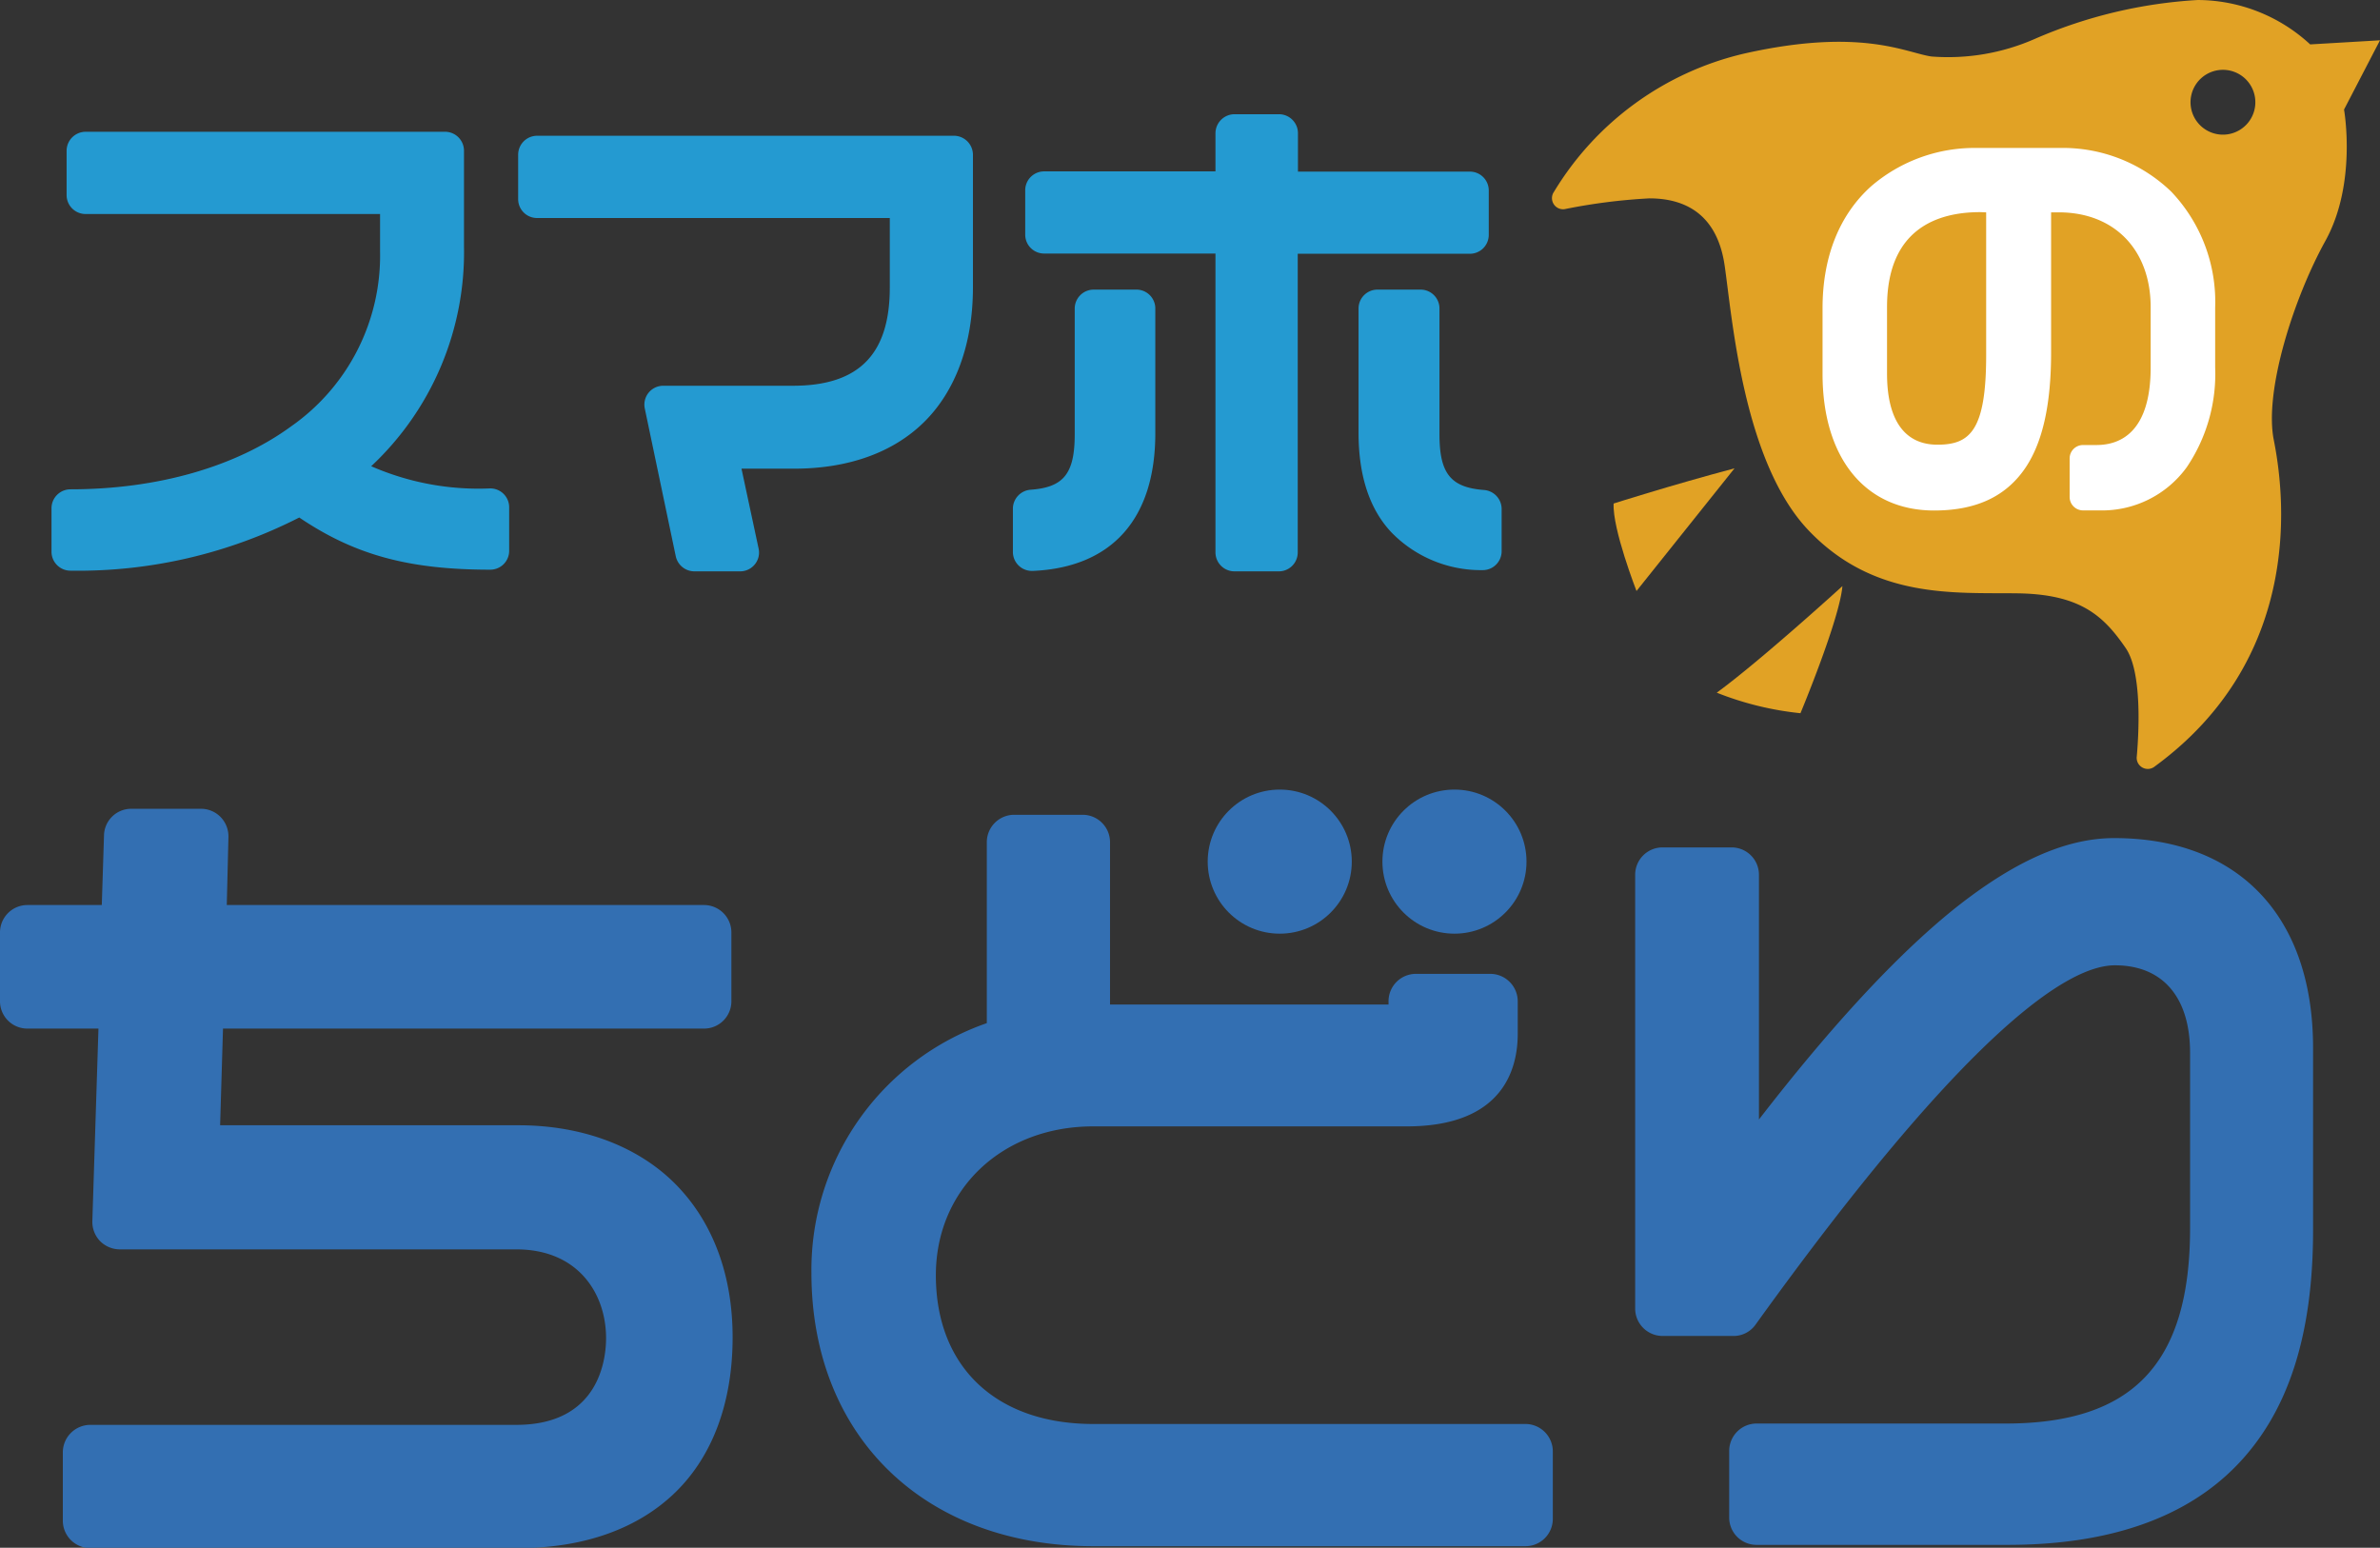 <svg viewBox="0 0 214.41 139.43" xmlns="http://www.w3.org/2000/svg"><rect x="0" y="0" width="214.41" height="139.43" fill="#333333" stroke="none"/><g fill="#336fb2"><path d="m46.72 101.37h-26.89l.26-8.71h43.34a2.46 2.46 0 0 0 2.46-2.46v-6.2a2.47 2.47 0 0 0 -2.46-2.47h-43l.15-6.14a2.5 2.5 0 0 0 -.7-1.78 2.47 2.47 0 0 0 -1.77-.75h-6.28a2.45 2.45 0 0 0 -2.46 2.39l-.2 6.28h-6.71a2.47 2.47 0 0 0 -2.46 2.47v6.2a2.46 2.46 0 0 0 2.46 2.46h6.41l-.55 17.34a2.5 2.5 0 0 0 .69 1.8 2.53 2.53 0 0 0 1.77.75h35.73c5.59 0 8.09 4 8.09 8 0 1.83-.58 7.81-8.09 7.81h-38.38a2.48 2.48 0 0 0 -2.47 2.47v6.17a2.47 2.47 0 0 0 2.47 2.46h38.59c5.88 0 10.78-1.75 14.15-5.05s5.13-8.15 5.13-13.94c0-5.57-1.75-10.31-5.06-13.71s-8.33-5.39-14.22-5.39z"/><path d="m137.43 128.28h-38.94c-8.74 0-14.18-5.13-14.18-13.4 0-7.77 6-13.41 14.18-13.41h28.24c8.72 0 10-5.22 10-8.34v-2.93a2.48 2.48 0 0 0 -2.47-2.47h-6.71a2.47 2.47 0 0 0 -2.46 2.47v.29c-.24 0-.58 0-1 0h-24.09v-14.62a2.47 2.47 0 0 0 -2.46-2.47h-6.18a2.47 2.47 0 0 0 -2.46 2.47v16.3a23.53 23.53 0 0 0 -15.8 22.5c0 14.73 10.2 24.62 25.39 24.62h38.94a2.46 2.46 0 0 0 2.46-2.46v-6.08a2.47 2.47 0 0 0 -2.46-2.47z"/><path d="m190.46 75.5c-4.33 0-9 2.08-14.37 6.35-5.17 4.15-11.09 10.54-17.63 19v-22.05a2.46 2.46 0 0 0 -2.46-2.46h-6.23a2.46 2.46 0 0 0 -2.46 2.46v39.08a2.47 2.47 0 0 0 2.46 2.47h6.3a2.43 2.43 0 0 0 2.07-1c19.26-26.77 28.25-32.39 32.39-32.39 4.3 0 6.77 2.87 6.77 7.88v15.8c0 12.17-5.13 17.6-16.62 17.6h-22.44a2.47 2.47 0 0 0 -2.46 2.47v6a2.46 2.46 0 0 0 2.46 2.46h22.65c9.11 0 16.06-2.43 20.66-7.21s6.83-11.7 6.83-21.12v-16.45c0-11.83-6.7-18.89-17.92-18.89z"/><circle cx="131.03" cy="77.62" r="6.49"/><circle cx="115.29" cy="77.62" r="6.49"/></g><path d="m44.12 44a24.12 24.12 0 0 1 -10.68-2 26.39 26.39 0 0 0 8.36-19.8v-8.62a1.71 1.71 0 0 0 -1.7-1.71h-32.4a1.72 1.72 0 0 0 -1.7 1.71v4a1.71 1.71 0 0 0 1.71 1.7h26.53v3.4a18.77 18.77 0 0 1 -8 15.72c-5 3.66-12.08 5.68-19.89 5.68a1.71 1.71 0 0 0 -1.71 1.7v3.93a1.71 1.71 0 0 0 1.71 1.7 43.82 43.82 0 0 0 20.61-4.79c5 3.38 9.87 4.7 17.21 4.7a1.7 1.7 0 0 0 1.7-1.7v-3.96a1.7 1.7 0 0 0 -1.75-1.66z" fill="#249ad1"/><path d="m86 12.23h-37.62a1.71 1.71 0 0 0 -1.7 1.71v4a1.7 1.7 0 0 0 1.7 1.7h31.78v6.26c0 6-2.77 8.85-8.72 8.85h-11.68a1.7 1.7 0 0 0 -1.67 2.06l2.79 13.31a1.72 1.72 0 0 0 1.67 1.35h4.16a1.69 1.69 0 0 0 1.29-.63 1.67 1.67 0 0 0 .34-1.43l-1.54-7.19h4.75c4.87 0 8.92-1.45 11.71-4.21s4.39-6.95 4.39-12.11v-12a1.72 1.72 0 0 0 -1.65-1.67z" fill="#249ad1"/><path d="m102.41 26.09h-3.88a1.71 1.71 0 0 0 -1.71 1.7v11.33c0 3.56-1 4.79-4 5a1.72 1.72 0 0 0 -1.57 1.7v3.88a1.71 1.71 0 0 0 1.75 1.73h.08c7.13-.33 11-4.73 11-12.4v-11.24a1.7 1.7 0 0 0 -1.67-1.7z" fill="#249ad1"/><path d="m133.68 44.14c-3-.23-4-1.5-4-5v-11.35a1.7 1.7 0 0 0 -1.7-1.7h-3.89a1.7 1.7 0 0 0 -1.7 1.7v11.21c0 3.87 1 6.91 3 9a11.25 11.25 0 0 0 8.12 3.36h.07a1.68 1.68 0 0 0 1.17-.47 1.7 1.7 0 0 0 .53-1.24v-3.81a1.72 1.72 0 0 0 -1.6-1.7z" fill="#249ad1"/><path d="m134.12 21.16v-4a1.7 1.7 0 0 0 -1.7-1.7h-15.49v-3.46a1.71 1.71 0 0 0 -1.7-1.71h-4a1.72 1.72 0 0 0 -1.73 1.71v3.44h-15.44a1.7 1.7 0 0 0 -1.7 1.7v4a1.7 1.7 0 0 0 1.7 1.7h15.44v26.93a1.71 1.71 0 0 0 1.71 1.7h4a1.7 1.7 0 0 0 1.7-1.7v-26.91h15.49a1.7 1.7 0 0 0 1.72-1.7z" fill="#249ad1"/><path d="m214.41 3.63-6.29.37a15 15 0 0 0 -10.12-4 43 43 0 0 0 -14.7 3.51 19.39 19.39 0 0 1 -9.3 1.58c-2.32-.34-6.32-2.63-16.84-.27a27.25 27.25 0 0 0 -17.16 12.45 1 1 0 0 0 1.06 1.55 52.2 52.2 0 0 1 7.53-.95c3.17 0 6.1 1.38 6.78 6.05s1.67 17.69 7.57 23.87 13.07 5.59 18.76 5.66 7.79 2 9.8 4.93c1.38 2 1.25 6.89 1 9.75a1 1 0 0 0 1.64.9c13.77-10.09 11.54-25.17 10.7-29.4-.87-4.41 1.78-12.74 4.65-17.93s1.68-11.83 1.68-11.83zm-13.73 8.47a2.92 2.92 0 1 1 2.47-3.31 2.92 2.92 0 0 1 -2.47 3.31z" fill="#e1a225"/><path d="m145.37 45.36c-.12 2.29 2.06 7.88 2.06 7.88l8.83-11.05c-5.68 1.51-10.89 3.17-10.89 3.17z" fill="#e1a225"/><path d="m162.2 64.25s3.53-8.46 3.78-11.45c0 0-7.42 6.76-11.32 9.6a28.1 28.1 0 0 0 7.54 1.85z" fill="#e1a225"/><path d="m195.61 17.27a14.08 14.08 0 0 0 -10.11-3.94h-7.33a14.29 14.29 0 0 0 -9.59 3.44c-2.87 2.57-4.39 6.36-4.39 11v5.9c0 7.6 3.85 12.32 10.05 12.32 3.8 0 6.5-1.27 8.25-3.88 1.54-2.31 2.29-5.7 2.29-10.37v-12.61h.69c5 0 8.28 3.36 8.28 8.55v5.41c0 5.75-2.65 7-4.88 7h-1.21a1.21 1.21 0 0 0 -1.21 1.21v3.47a1.21 1.21 0 0 0 1.21 1.21h1.47a9.42 9.42 0 0 0 7.87-3.89 15 15 0 0 0 2.56-9v-5.37a14.41 14.41 0 0 0 -3.95-10.45zm-16.68 1.86v12.87c0 6.82-1.48 8.06-4.39 8.06s-4.54-2.16-4.54-6.4v-6c0-7.06 4.56-8.55 8.39-8.55z" fill="#fff"/></svg>
